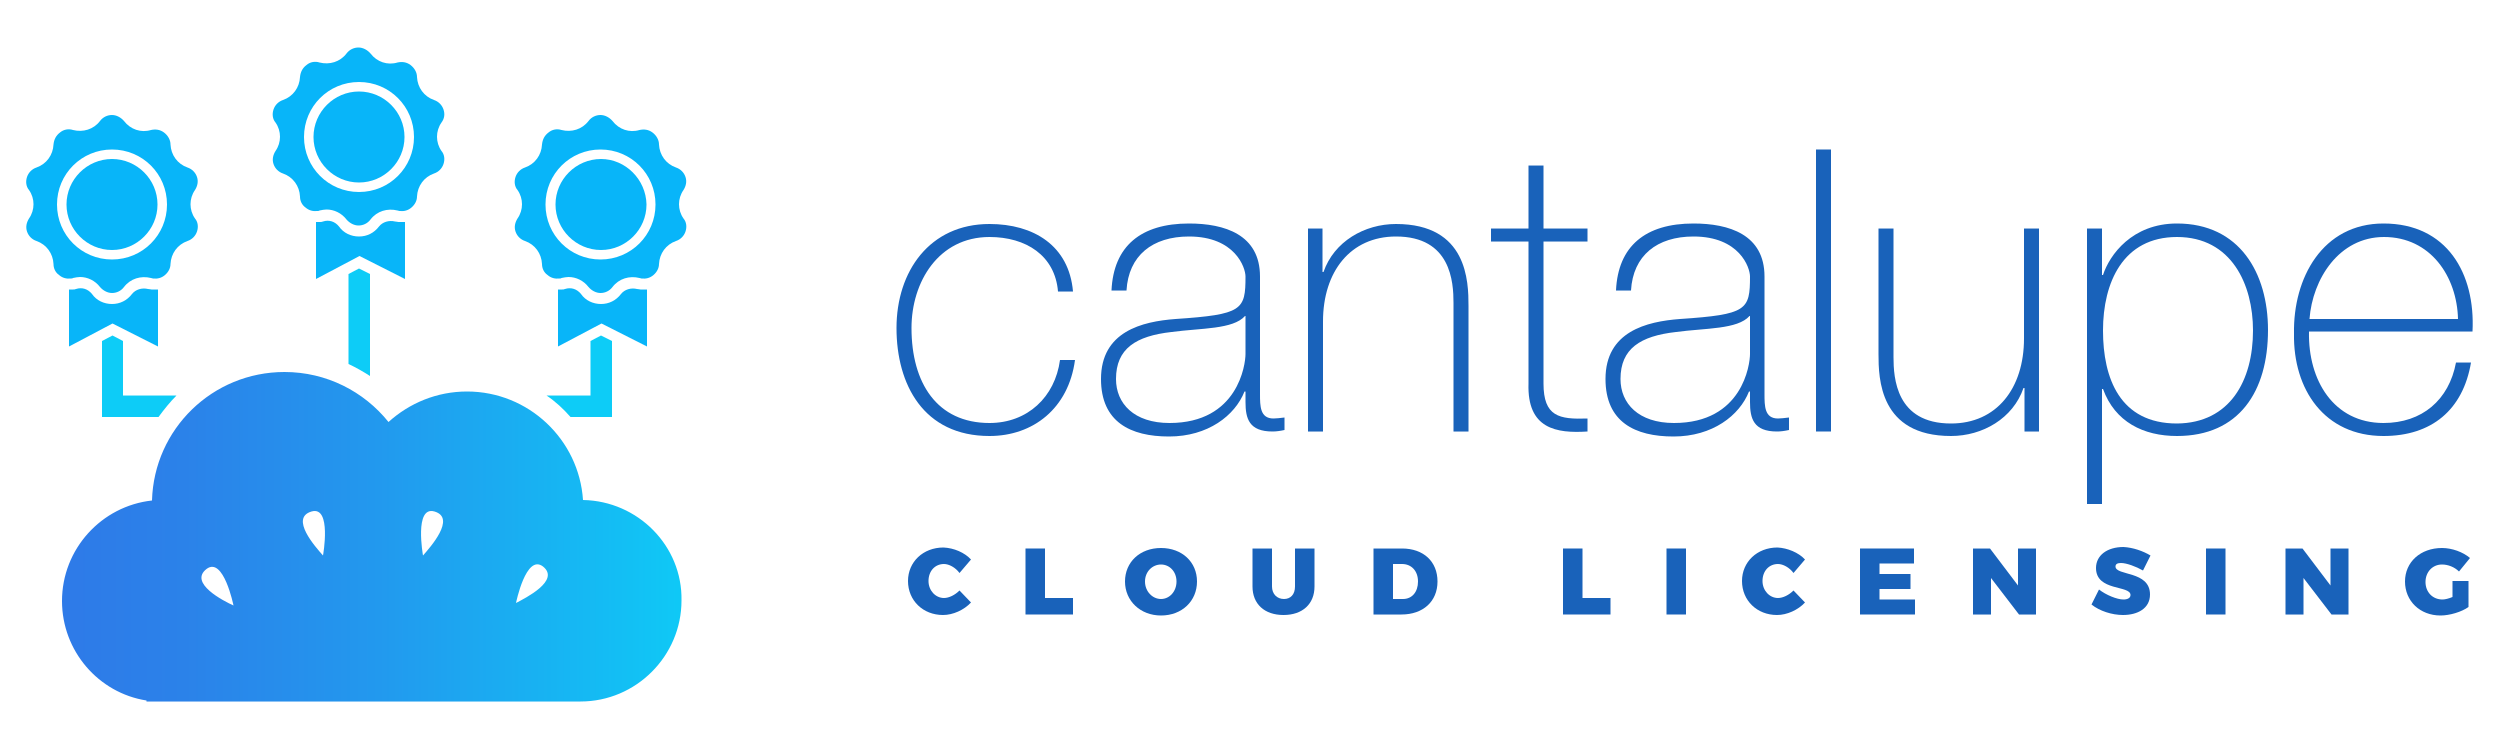<?xml version="1.0" encoding="utf-8"?>
<!-- Generator: Adobe Illustrator 19.1.0, SVG Export Plug-In . SVG Version: 6.00 Build 0)  -->
<svg version="1.1" id="Logo" xmlns="http://www.w3.org/2000/svg" xmlns:xlink="http://www.w3.org/1999/xlink" x="0px" y="0px"
	 viewBox="0 0 500 150" style="enable-background:new 0 0 500 150;" xml:space="preserve">
<style type="text/css">
	.st0{fill:#5A5959;}
	.st1{fill-rule:evenodd;clip-rule:evenodd;fill:#5A5959;}
	.st2{fill:#FFFFFF;}
	.st3{fill-rule:evenodd;clip-rule:evenodd;fill:#FFFFFF;}
	.st4{fill:#518EF8;}
	.st5{fill:#010001;}
	.st6{fill:#DE3A8D;}
	.st7{fill:#FBBB00;}
	.st8{fill:#28B446;}
	.st9{fill:#F14336;}
	.st10{fill:#2E7AE8;}
	.st11{fill:#FF4131;}
	.st12{fill:#FFBC00;}
	.st13{fill:#00A94B;}
	.st14{fill:#0085F7;}
	.st15{fill:#FBC02D;}
	.st16{fill:#4CAF50;}
	.st17{fill:#2E7D32;}
	.st18{fill:#1E88E5;}
	.st19{fill:#1565C0;}
	.st20{fill:#E53935;}
	.st21{fill:#F44336;}
	.st22{fill:#AD1457;}
	.st23{fill:#8BC34A;}
	.st24{fill:#009688;}
	.st25{fill:#FFC107;}
	.st26{fill:#FF9800;}
	.st27{fill:#448AFF;}
	.st28{fill:#E51C19;}
	.st29{fill:#0086F9;}
	.st30{fill:#0067D9;}
	.st31{fill:#FBFFFF;}
	.st32{fill:#00AD3C;}
	.st33{fill:#00831E;}
	.st34{fill:#1962BA;}
	.st35{fill:#0DCCF7;}
	.st36{fill:#08B5F9;}
	.st37{fill:url(#SVGID_1_);}
</style>
<g>
	<g>
		<g>
			<g>
				<path class="st34" d="M211.6,58.3c-0.6-7.2-6.4-10.9-13.7-10.9c-10.2,0-15.6,9-15.6,18.2c0,11,5.1,19,15.6,19
					c7.6,0,13.1-5.2,14.1-12.6h3c-1.3,9.7-8.4,15.2-17.1,15.2c-13.2,0-18.6-10.3-18.6-21.6c0-11.3,6.6-20.8,18.6-20.8
					c8.8,0,15.9,4.3,16.7,13.5H211.6z"/>
				<path class="st34" d="M252,78.8c0,2.4,0,4.9,2.7,4.9c0.6,0,1.3-0.1,2.2-0.2V86c-0.9,0.2-1.7,0.3-2.4,0.3c-4.7,0-5.4-2.6-5.4-5.9
					v-2.1h-0.2c-1.9,4.8-7.3,9-15.1,9c-7.7,0-13.6-2.9-13.6-11.5c0-9.5,8.2-11.5,14.9-12c13.4-0.9,14-1.8,14-8.5c0-1.8-2.1-8-11.3-8
					c-7.3,0-12.1,3.8-12.5,10.8h-3c0.4-8.9,5.9-13.4,15.5-13.4c7.1,0,14.2,2.2,14.2,10.6V78.8z M249,63.2c-2.4,2.7-8.8,2.4-14.7,3.2
					c-7.1,0.8-11.1,3.3-11.1,9.4c0,4.9,3.6,8.8,10.7,8.8c13.7,0,15.2-11.7,15.2-13.8V63.2z"/>
				<path class="st34" d="M261.5,45.7h3v8.7h0.2c2.1-6.1,8.2-9.6,14.5-9.6c14.3,0,14.5,11.5,14.5,16.4v25.1h-3V60.6
					c0-4.2-0.5-13.3-11.5-13.3c-9.1,0-14.6,7-14.6,17v22h-3V45.7z"/>
				<path class="st34" d="M317.5,48.3h-8.8v28.4c0,6.6,3.1,7.2,8.8,7v2.6c-6.2,0.4-12.1-0.5-11.8-9.6V48.3h-7.5v-2.6h7.5V33.1h3
					v12.6h8.8V48.3z"/>
				<path class="st34" d="M352.9,78.8c0,2.4,0,4.9,2.7,4.9c0.6,0,1.3-0.1,2.2-0.2V86c-0.9,0.2-1.7,0.3-2.4,0.3
					c-4.7,0-5.4-2.6-5.4-5.9v-2.1h-0.2c-1.9,4.8-7.3,9-15.1,9c-7.7,0-13.6-2.9-13.6-11.5c0-9.5,8.2-11.5,14.9-12
					c13.4-0.9,14-1.8,14-8.5c0-1.8-2.1-8-11.3-8c-7.3,0-12.1,3.8-12.5,10.8h-3c0.4-8.9,5.9-13.4,15.5-13.4c7.1,0,14.2,2.2,14.2,10.6
					V78.8z M349.9,63.2c-2.4,2.7-8.8,2.4-14.7,3.2c-7.1,0.8-11.1,3.3-11.1,9.4c0,4.9,3.6,8.8,10.7,8.8c13.7,0,15.2-11.7,15.2-13.8
					V63.2z"/>
				<path class="st34" d="M366.2,29.9v56.4h-3V29.9H366.2z"/>
				<path class="st34" d="M407.9,86.3h-3v-8.7h-0.2c-2.1,6.1-8.2,9.6-14.5,9.6c-14.3,0-14.5-11.5-14.5-16.4V45.7h3v25.7
					c0,4.2,0.5,13.3,11.5,13.3c9.1,0,14.6-7,14.6-17v-22h3V86.3z"/>
				<path class="st34" d="M420.4,55h0.2c1.3-4,5.8-10.3,14.8-10.3c12.5,0,18.2,9.9,18.2,21.3c0,12.3-5.8,21.2-18.2,21.2
					c-6.7,0-12.4-2.8-14.8-9.4h-0.2v23h-3V45.7h3V55z M450.6,66.1c0-9.2-4.3-18.7-15.2-18.7c-10.8,0-14.8,9.1-14.8,18.7
					c0,9.6,3.4,18.6,14.8,18.6C446,84.6,450.6,76.1,450.6,66.1z"/>
				<path class="st34" d="M461.8,66.4c-0.2,9.6,4.9,18.2,14.9,18.2c7.7,0,13.1-4.6,14.5-12.1h3c-1.6,9.5-7.9,14.7-17.5,14.7
					c-11.8,0-18.1-9.3-17.9-20.5c-0.2-11.1,5.7-22,17.9-22c12.7,0,18.4,10,17.8,21.6H461.8z M491.6,63.8
					c-0.2-8.5-5.5-16.4-14.8-16.4c-9,0-14.3,8.4-14.9,16.4H491.6z"/>
			</g>
		</g>
	</g>
	<g>
		<path class="st34" d="M194.2,111.9l-2.3,2.7c-0.8-1.1-2.1-1.8-3.1-1.8c-1.8,0-3.1,1.4-3.1,3.4c0,1.9,1.4,3.4,3.1,3.4
			c1,0,2.2-0.6,3.1-1.5l2.3,2.4c-1.4,1.5-3.6,2.5-5.6,2.5c-4,0-7-2.9-7-6.8c0-3.8,3-6.7,7.1-6.7
			C190.8,109.6,192.9,110.5,194.2,111.9z"/>
		<path class="st34" d="M214.6,119.6v3.3h-9.5v-13.2h3.9v9.9H214.6z"/>
		<path class="st34" d="M239.4,116.3c0,3.9-3,6.8-7.2,6.8c-4.1,0-7.2-2.9-7.2-6.8c0-3.9,3-6.7,7.2-6.7
			C236.4,109.6,239.4,112.4,239.4,116.3z M229,116.3c0,2,1.5,3.5,3.2,3.5c1.7,0,3.1-1.5,3.1-3.5c0-2-1.4-3.4-3.1-3.4
			C230.5,112.9,229,114.3,229,116.3z"/>
		<path class="st34" d="M262.9,117.3c0,3.5-2.4,5.7-6.2,5.7c-3.8,0-6.2-2.2-6.2-5.7v-7.6h3.9v7.6c0,1.5,1,2.5,2.4,2.5
			c1.3,0,2.2-0.9,2.2-2.5v-7.6h3.9V117.3z"/>
		<path class="st34" d="M280.4,109.7c4.3,0,7.1,2.6,7.1,6.6s-2.9,6.6-7.2,6.6h-5.6v-13.2H280.4z M278.6,119.8h2c1.8,0,3-1.4,3-3.5
			c0-2.1-1.3-3.5-3.2-3.5h-1.8V119.8z"/>
		<path class="st34" d="M322.1,119.6v3.3h-9.5v-13.2h3.9v9.9H322.1z"/>
		<path class="st34" d="M333.3,122.9v-13.2h3.9v13.2H333.3z"/>
		<path class="st34" d="M361,111.9l-2.3,2.7c-0.8-1.1-2.1-1.8-3.1-1.8c-1.8,0-3.1,1.4-3.1,3.4c0,1.9,1.4,3.4,3.1,3.4
			c1,0,2.2-0.6,3.1-1.5l2.3,2.4c-1.4,1.5-3.6,2.5-5.6,2.5c-4,0-7-2.9-7-6.8c0-3.8,3-6.7,7.1-6.7C357.5,109.6,359.7,110.5,361,111.9z
			"/>
		<path class="st34" d="M375.9,112.7v2.1h6.2v3h-6.2v2.1h7.1v3h-11v-13.2h10.8v3H375.9z"/>
		<path class="st34" d="M403.8,122.9l-5.6-7.3v7.3h-3.6v-13.2h3.4l5.6,7.4v-7.4h3.6v13.2H403.8z"/>
		<path class="st34" d="M430.1,111.1l-1.5,3c-1.4-0.8-3.3-1.5-4.4-1.5c-0.7,0-1.1,0.2-1.1,0.7c0,1.9,6.9,0.8,6.9,5.6
			c0,2.8-2.5,4.1-5.4,4.1c-2.2,0-4.7-0.8-6.3-2.1l1.5-3c1.4,1.1,3.6,2,4.9,2c0.8,0,1.4-0.3,1.4-0.9c0-2-6.9-0.7-6.9-5.4
			c0-2.5,2.2-4.2,5.5-4.2C426.6,109.5,428.6,110.2,430.1,111.1z"/>
		<path class="st34" d="M441.2,122.9v-13.2h3.9v13.2H441.2z"/>
		<path class="st34" d="M466.3,122.9l-5.6-7.3v7.3h-3.6v-13.2h3.4l5.6,7.4v-7.4h3.6v13.2H466.3z"/>
		<path class="st34" d="M493.7,116.1v5.3c-1.4,1-3.8,1.7-5.6,1.7c-4.1,0-7.1-2.9-7.1-6.8c0-3.9,3.1-6.7,7.4-6.7c2,0,4.2,0.8,5.6,2
			l-2.2,2.7c-0.9-0.9-2.2-1.4-3.4-1.4c-1.9,0-3.3,1.5-3.3,3.5c0,2,1.4,3.5,3.4,3.5c0.5,0,1.3-0.2,2-0.5v-3.2H493.7z"/>
	</g>
	<g>
		<g>
			<path class="st35" d="M24.6,79.1V68.2l-2.1-1.1l-2.1,1.1v15.2h11.3c1.1-1.5,2.3-3,3.6-4.3H24.6z"/>
		</g>
		<g>
			<path class="st35" d="M71.8,53.7l-2.1,1.1v18c1.5,0.7,2.9,1.5,4.3,2.4V54.8L71.8,53.7z"/>
		</g>
		<g>
			<path class="st35" d="M120.2,67.1l-2.1,1.1v10.9h-8.8c1.8,1.2,3.4,2.7,4.8,4.3h8.3V68.2L120.2,67.1z"/>
		</g>
		<g>
			<g>
				<path class="st36" d="M30.3,57.9c-0.2,0-0.4-0.1-0.7-0.1c-1.2-0.3-2.5,0.1-3.2,1c-1,1.3-2.4,2-4,2c-1.6,0-3.1-0.7-4-2
					c-0.8-1-2-1.4-3.2-1c-0.2,0.1-0.4,0.1-0.6,0.1c-0.3,0-0.5,0-0.8,0v11.4l8.7-4.6l9.1,4.6V57.9C31.1,57.9,30.7,57.9,30.3,57.9z"/>
			</g>
			<path class="st36" d="M22.4,31.8c-5,0-9.1,4.1-9.1,9.1c0,5,4.1,9.1,9.1,9.1c5,0,9.1-4.1,9.1-9.1C31.5,35.9,27.4,31.8,22.4,31.8z"
				/>
			<path class="st36" d="M39.4,35.4c-0.3-0.9-1-1.6-1.9-1.9c-2-0.7-3.3-2.5-3.4-4.6c0-0.9-0.5-1.8-1.3-2.4c-0.8-0.6-1.7-0.7-2.6-0.5
				c-2,0.6-4.1-0.1-5.4-1.8c-0.6-0.7-1.5-1.2-2.4-1.2c-0.9,0-1.8,0.4-2.4,1.2c-1.3,1.7-3.4,2.3-5.4,1.8c-0.9-0.3-1.9-0.1-2.6,0.5
				c-0.8,0.6-1.2,1.4-1.3,2.4c-0.1,2.1-1.4,3.9-3.4,4.6c-0.9,0.3-1.6,1-1.9,1.9c-0.3,0.9-0.2,1.9,0.4,2.6c1.2,1.7,1.2,4,0,5.7
				c-0.5,0.8-0.7,1.7-0.4,2.6c0.3,0.9,1,1.6,1.9,1.9c2,0.7,3.3,2.5,3.4,4.6c0,0.9,0.4,1.7,1.1,2.2c0.7,0.6,1.5,0.8,2.4,0.7
				c0.1,0,0.3,0,0.4-0.1c0.5-0.1,1-0.2,1.4-0.2c1.5,0,3,0.7,4,2c0.6,0.7,1.5,1.2,2.4,1.2c0.9,0,1.8-0.4,2.4-1.2
				c1.3-1.7,3.4-2.3,5.4-1.8c0.1,0,0.3,0.1,0.4,0.1c0.9,0.1,1.7-0.1,2.4-0.7c0.7-0.6,1.1-1.4,1.1-2.2c0.1-2.1,1.4-3.9,3.4-4.6
				c0.9-0.3,1.6-1,1.9-1.9c0.3-0.9,0.2-1.9-0.4-2.6c-1.2-1.7-1.2-4,0-5.7C39.5,37.2,39.7,36.3,39.4,35.4z M33.4,40.9L33.4,40.9
				c0,6.1-4.9,11-11,11s-11-4.9-11-11v0v0c0-6.1,4.9-11,11-11S33.4,34.8,33.4,40.9L33.4,40.9z"/>
		</g>
		<g>
			<g>
				<path class="st36" d="M128.1,57.9c-0.2,0-0.4-0.1-0.7-0.1c-1.2-0.3-2.5,0.1-3.2,1c-1,1.3-2.4,2-4,2c-1.6,0-3.1-0.7-4-2
					c-0.8-1-2-1.4-3.2-1c-0.2,0.1-0.4,0.1-0.6,0.1c-0.3,0-0.5,0-0.8,0v11.4l8.7-4.6l9.1,4.6V57.9C128.8,57.9,128.4,57.9,128.1,57.9z
					"/>
			</g>
			<path class="st36" d="M120.2,31.8c-5,0-9.1,4.1-9.1,9.1c0,5,4.1,9.1,9.1,9.1c5,0,9.1-4.1,9.1-9.1
				C129.2,35.9,125.1,31.8,120.2,31.8z"/>
			<path class="st36" d="M137.1,35.4c-0.3-0.9-1-1.6-1.9-1.9c-2-0.7-3.3-2.5-3.4-4.6c0-0.9-0.5-1.8-1.3-2.4
				c-0.8-0.6-1.7-0.7-2.6-0.5c-2,0.6-4.1-0.1-5.4-1.8c-0.6-0.7-1.5-1.2-2.4-1.2s-1.8,0.4-2.4,1.2c-1.3,1.7-3.4,2.3-5.4,1.8
				c-0.9-0.3-1.9-0.1-2.6,0.5c-0.8,0.6-1.2,1.4-1.3,2.4c-0.1,2.1-1.4,3.9-3.4,4.6c-0.9,0.3-1.6,1-1.9,1.9c-0.3,0.9-0.2,1.9,0.4,2.6
				c1.2,1.7,1.2,4,0,5.7c-0.5,0.8-0.7,1.7-0.4,2.6c0.3,0.9,1,1.6,1.9,1.9c2,0.7,3.3,2.5,3.4,4.6c0,0.9,0.4,1.7,1.1,2.2
				c0.7,0.6,1.5,0.8,2.4,0.7c0.1,0,0.3,0,0.4-0.1c0.5-0.1,1-0.2,1.4-0.2c1.5,0,3,0.7,4,2c0.6,0.7,1.5,1.2,2.4,1.2
				c0.9,0,1.8-0.4,2.4-1.2c1.3-1.7,3.4-2.3,5.4-1.8c0.1,0,0.3,0.1,0.4,0.1c0.9,0.1,1.7-0.1,2.4-0.7c0.7-0.6,1.1-1.4,1.1-2.2
				c0.1-2.1,1.4-3.9,3.4-4.6c0.9-0.3,1.6-1,1.9-1.9c0.3-0.9,0.2-1.9-0.4-2.6c-1.2-1.7-1.2-4,0-5.7C137.2,37.2,137.4,36.3,137.1,35.4
				z M131.1,40.9L131.1,40.9c0,6.1-4.9,11-11,11c-6.1,0-11-4.9-11-11v0v0c0-6.1,4.9-11,11-11C126.2,29.9,131.1,34.8,131.1,40.9
				L131.1,40.9z"/>
		</g>
		<g>
			<g>
				<path class="st36" d="M79.7,44.4c-0.2,0-0.4-0.1-0.7-0.1c-1.2-0.3-2.5,0.1-3.2,1c-1,1.3-2.4,2-4,2c-1.6,0-3.1-0.7-4-2
					c-0.8-1-2-1.4-3.2-1c-0.2,0.1-0.4,0.1-0.6,0.1c-0.3,0-0.5,0-0.8,0v11.4l8.7-4.6l9.1,4.6V44.4C80.5,44.4,80.1,44.4,79.7,44.4z"/>
			</g>
			<path class="st36" d="M71.8,18.3c-5,0-9.1,4.1-9.1,9.1c0,5,4.1,9.1,9.1,9.1c5,0,9.1-4.1,9.1-9.1C80.9,22.4,76.8,18.3,71.8,18.3z"
				/>
			<path class="st36" d="M88.7,21.9c-0.3-0.9-1-1.6-1.9-1.9c-2-0.7-3.3-2.5-3.4-4.6c0-0.9-0.5-1.8-1.3-2.4c-0.8-0.6-1.7-0.7-2.6-0.5
				c-2,0.6-4.1-0.1-5.4-1.8c-0.6-0.7-1.5-1.2-2.4-1.2c-0.9,0-1.8,0.4-2.4,1.2c-1.3,1.7-3.4,2.3-5.4,1.8c-0.9-0.3-1.9-0.1-2.6,0.5
				c-0.8,0.6-1.2,1.4-1.3,2.4c-0.1,2.1-1.4,3.9-3.4,4.6c-0.9,0.3-1.6,1-1.9,1.9c-0.3,0.9-0.2,1.9,0.4,2.6c1.2,1.7,1.2,4,0,5.7
				c-0.5,0.8-0.7,1.7-0.4,2.6c0.3,0.9,1,1.6,1.9,1.9c2,0.7,3.3,2.5,3.4,4.6c0,0.9,0.4,1.7,1.1,2.2c0.7,0.6,1.5,0.8,2.4,0.7
				c0.1,0,0.3,0,0.4-0.1c0.5-0.1,1-0.2,1.4-0.2c1.5,0,3,0.7,4,2c0.6,0.7,1.5,1.2,2.4,1.2c0.9,0,1.8-0.4,2.4-1.2
				c1.3-1.7,3.4-2.3,5.4-1.8c0.1,0,0.3,0.1,0.4,0.1c0.9,0.1,1.7-0.1,2.4-0.7c0.7-0.6,1.1-1.4,1.1-2.2c0.1-2.1,1.4-3.9,3.4-4.6
				c0.9-0.3,1.6-1,1.9-1.9c0.3-0.9,0.2-1.9-0.4-2.6c-1.2-1.7-1.2-4,0-5.7C88.9,23.7,89,22.8,88.7,21.9z M82.8,27.4L82.8,27.4
				c0,6.1-4.9,11-11,11c-6.1,0-11-4.9-11-11v0v0c0-6.1,4.9-11,11-11C77.9,16.4,82.8,21.3,82.8,27.4L82.8,27.4z"/>
		</g>
	</g>
	<g>
		<g>
			<linearGradient id="SVGID_1_" gradientUnits="userSpaceOnUse" x1="12.457" y1="107.425" x2="136.512" y2="107.425">
				<stop  offset="0" style="stop-color:#2E7AE8"/>
				<stop  offset="0.198" style="stop-color:#2B82E9"/>
				<stop  offset="0.511" style="stop-color:#2299EE"/>
				<stop  offset="0.897" style="stop-color:#13BEF4"/>
				<stop  offset="1" style="stop-color:#0FC9F6"/>
			</linearGradient>
			<path class="st37" d="M116.6,100c-0.8-12.1-10.9-21.7-23.2-21.7c-6,0-11.5,2.3-15.7,6.1c-4.9-6.1-12.4-10-20.8-10
				c-14.4,0-26.1,11.4-26.5,25.7c-10.1,1.1-18,9.7-18,20.1c0,10,7.3,18.4,16.9,19.9l0,0.2l2.1,0h84.7c11.1,0,20.2-9.1,20.2-20.2
				C136.5,109.2,127.6,100.2,116.6,100z M41.3,113.8c3.4-2.6,5.4,7.3,5.4,7.3C44.7,120.2,37.7,116.6,41.3,113.8z M64.6,111.1
				c-1.5-1.7-6.7-7.5-2.3-8.8C66.4,101.1,64.6,111.1,64.6,111.1z M84.6,111.1c0,0-1.8-10,2.3-8.8C91.3,103.6,86,109.5,84.6,111.1z
				 M103.2,120.6c0,0,2-9.9,5.4-7.3C112.1,116.1,105.1,119.6,103.2,120.6z"/>
		</g>
	</g>
</g>
</svg>
